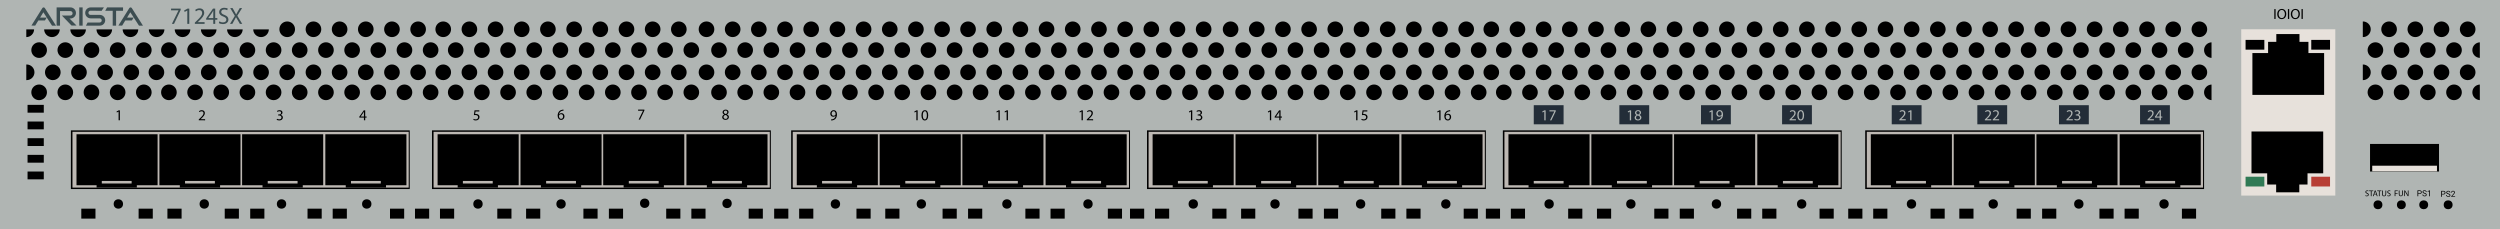 <?xml version="1.0" encoding="utf-8"?>
<!-- Copyright 2022 Virtual Console LLC. All rights reserved. Julia. Generator: Adobe Illustrator 23.1.0, SVG Export Plug-In . SVG Version: 6.00 Build 0)  -->
<svg version="1.1" id="Arista_DCS-7124SX-SSD" xmlns="http://www.w3.org/2000/svg" xmlns:xlink="http://www.w3.org/1999/xlink" x="0px"
	 y="0px" viewBox="0 0 600 55" style="enable-background:new 0 0 600 55;" xml:space="preserve">
<style type="text/css">
	.st0{fill:#B0B5B3;}
	.st1{fill:#3C4D51;}
	.st2{fill:#E7E1DB;}
	.st3{fill:#B73E35;}
	.st4{fill:#307A55;}
	.st5{fill:#BDB8B3;}
	.st6{fill:#232D38;}
</style>
<rect class="st0" width="600" height="55"/>
<g>
	<g>
		<path class="st1" d="M12.484,6.153h0.955l-2.673-4.212
			c-0.14-0.22-0.461-0.219-0.6,0.002l-0.016,0.025l-0-0L7.541,6.13
			l0.9,0.023l0.762-1.242h1.585l0.417-0.691H9.626l0.78-1.271L12.484,6.153z"/>
		<path class="st1" d="M33.353,6.153h0.955l-2.673-4.212
			c-0.14-0.22-0.461-0.219-0.6,0.002l-0.016,0.025l-0-0l-2.609,4.163
			l0.9,0.023l0.762-1.242h1.585l0.417-0.691h-1.579l0.78-1.271L33.353,6.153z"
			/>
		<path class="st1" d="M13.587,6.153V1.776h3.312c0.736,0,1.332,0.596,1.332,1.332v0
			c0,0.736-0.596,1.332-1.332,1.332h-0.226l1.686,1.686h-1.2L14.852,3.732h2.033
			c0.297,0,0.537-0.24,0.537-0.537V3.194c0-0.296-0.239-0.536-0.535-0.537
			L14.407,2.648v3.504H13.587z"/>
		<rect x="19.021" y="1.776" class="st1" width="0.813" height="4.377"/>
		<path class="st1" d="M24.377,2.602l0.575-0.826h-3.187c-0.727,0-1.316,0.589-1.316,1.316
			v0c0,0.727,0.589,1.316,1.316,1.316h2.156c0.274,0,0.496,0.222,0.496,0.496
			v0c0,0.274-0.222,0.496-0.496,0.496h-2.896l-0.397,0.754h3.332
			c0.712,0,1.289-0.577,1.289-1.289V4.863c0-0.712-0.577-1.289-1.289-1.289h-2.241
			c-0.274,0-0.496-0.222-0.496-0.496V3.064c0-0.276,0.226-0.499,0.502-0.496
			L24.377,2.602z"/>
		<polygon class="st1" points="29.53,1.776 27.863,1.776 27.049,1.776 25.698,1.776 
			25.249,2.595 27.049,2.595 27.049,6.153 27.863,6.153 27.863,2.595 
			29.53,2.595 		"/>
	</g>
</g>
<rect x="568.808" y="34.546" width="16.554" height="6.621"/>
<circle cx="587.557" cy="49.149" r="1.065"/>
<circle cx="581.69" cy="49.149" r="1.065"/>
<circle cx="576.327" cy="49.149" r="1.065"/>
<circle cx="570.711" cy="49.149" r="1.065"/>
<g>
	<path d="M580.378,46.549v0.558h-0.188v-1.425h0.526c0.155,0,0.278,0.04,0.366,0.119
		c0.088,0.08,0.132,0.185,0.132,0.316c0,0.138-0.044,0.245-0.129,0.32
		c-0.087,0.075-0.211,0.112-0.371,0.112H580.378z M580.378,46.396h0.338
		c0.101,0,0.177-0.023,0.231-0.071c0.053-0.047,0.08-0.116,0.08-0.206
		c0-0.085-0.027-0.153-0.08-0.204c-0.054-0.051-0.127-0.078-0.221-0.08h-0.348
		V46.396z"/>
	<path d="M581.874,46.472c-0.161-0.046-0.279-0.104-0.353-0.171
		c-0.073-0.068-0.11-0.151-0.11-0.25c0-0.113,0.045-0.205,0.134-0.278
		c0.09-0.074,0.206-0.11,0.35-0.11c0.098,0,0.185,0.019,0.262,0.057
		c0.077,0.038,0.136,0.09,0.178,0.156s0.063,0.139,0.063,0.218h-0.188
		c0-0.086-0.028-0.154-0.083-0.204c-0.055-0.049-0.132-0.074-0.232-0.074
		c-0.093,0-0.164,0.02-0.216,0.061c-0.053,0.041-0.079,0.098-0.079,0.17
		c0,0.058,0.025,0.107,0.075,0.147c0.049,0.04,0.132,0.077,0.251,0.11
		c0.119,0.033,0.211,0.07,0.278,0.111c0.067,0.04,0.117,0.087,0.148,0.14
		c0.033,0.053,0.049,0.117,0.049,0.189c0,0.116-0.045,0.208-0.134,0.277
		c-0.091,0.07-0.211,0.104-0.361,0.104c-0.098,0-0.189-0.018-0.274-0.056
		c-0.085-0.037-0.15-0.089-0.196-0.154c-0.046-0.065-0.069-0.139-0.069-0.222
		h0.188c0,0.086,0.032,0.154,0.096,0.204c0.064,0.05,0.148,0.075,0.255,0.075
		c0.1,0,0.175-0.02,0.228-0.061s0.079-0.096,0.079-0.165
		c0-0.07-0.024-0.124-0.073-0.162C582.091,46.547,582.002,46.509,581.874,46.472z"/>
	<path d="M583.19,47.107h-0.181V45.901l-0.365,0.134v-0.164l0.519-0.195h0.028V47.107z
		"/>
</g>
<g>
	<path d="M586.076,46.677v0.558h-0.188v-1.425h0.526c0.155,0,0.278,0.04,0.366,0.119
		c0.088,0.08,0.132,0.185,0.132,0.316c0,0.138-0.044,0.245-0.129,0.32
		c-0.087,0.075-0.211,0.112-0.371,0.112H586.076z M586.076,46.523h0.338
		c0.101,0,0.177-0.023,0.231-0.071c0.053-0.047,0.08-0.116,0.08-0.206
		c0-0.085-0.027-0.153-0.08-0.204c-0.054-0.051-0.127-0.078-0.221-0.08h-0.348
		V46.523z"/>
	<path d="M587.572,46.6c-0.161-0.046-0.279-0.104-0.353-0.171
		c-0.073-0.068-0.11-0.151-0.11-0.25c0-0.113,0.045-0.205,0.134-0.278
		c0.09-0.074,0.206-0.11,0.35-0.11c0.098,0,0.185,0.019,0.262,0.057
		c0.077,0.038,0.136,0.09,0.178,0.156s0.063,0.139,0.063,0.218h-0.188
		c0-0.086-0.028-0.154-0.083-0.204c-0.055-0.049-0.132-0.074-0.232-0.074
		c-0.093,0-0.164,0.02-0.216,0.061c-0.053,0.041-0.079,0.098-0.079,0.17
		c0,0.058,0.025,0.107,0.075,0.147c0.049,0.04,0.132,0.077,0.251,0.11
		c0.119,0.033,0.211,0.07,0.278,0.111c0.067,0.04,0.117,0.087,0.148,0.14
		c0.033,0.053,0.049,0.117,0.049,0.189c0,0.116-0.045,0.208-0.134,0.277
		c-0.091,0.07-0.211,0.104-0.361,0.104c-0.098,0-0.189-0.018-0.274-0.056
		c-0.085-0.037-0.15-0.089-0.196-0.154c-0.046-0.065-0.069-0.139-0.069-0.222
		h0.188c0,0.086,0.032,0.154,0.096,0.204c0.064,0.05,0.148,0.075,0.255,0.075
		c0.1,0,0.175-0.02,0.228-0.061s0.079-0.096,0.079-0.165
		c0-0.07-0.024-0.124-0.073-0.162C587.789,46.675,587.7,46.637,587.572,46.6z"/>
	<path d="M589.227,47.235h-0.933v-0.13l0.493-0.548
		c0.073-0.083,0.123-0.15,0.151-0.202c0.028-0.052,0.042-0.105,0.042-0.161
		c0-0.074-0.023-0.135-0.068-0.183c-0.045-0.048-0.106-0.072-0.18-0.072
		c-0.09,0-0.16,0.026-0.21,0.077c-0.05,0.051-0.075,0.122-0.075,0.214h-0.181
		c0-0.131,0.043-0.237,0.128-0.318c0.084-0.081,0.197-0.121,0.339-0.121
		c0.132,0,0.237,0.034,0.314,0.104c0.078,0.069,0.116,0.162,0.116,0.277
		c0,0.14-0.089,0.307-0.268,0.501l-0.381,0.414h0.715V47.235z"/>
</g>
<rect x="537.894" y="7.026" class="st2" width="22.578" height="39.913"/>
<rect x="569.336" y="39.77" class="st2" width="15.536" height="1.353"/>
<g>
	<path d="M567.714,46.876c0.079,0.049,0.194,0.089,0.316,0.089
		c0.181,0,0.286-0.095,0.286-0.233c0-0.128-0.073-0.201-0.258-0.272
		c-0.223-0.079-0.361-0.195-0.361-0.387c0-0.213,0.177-0.372,0.442-0.372
		c0.141,0,0.242,0.032,0.303,0.067l-0.049,0.144
		c-0.045-0.024-0.136-0.065-0.26-0.065c-0.187,0-0.258,0.112-0.258,0.205
		c0,0.128,0.083,0.191,0.272,0.264c0.231,0.089,0.349,0.201,0.349,0.402
		c0,0.211-0.156,0.394-0.479,0.394c-0.132,0-0.276-0.039-0.35-0.087L567.714,46.876z"/>
	<path d="M568.997,45.873h-0.416v-0.15h1.013v0.15h-0.418v1.218h-0.179V45.873z"/>
	<path d="M569.813,46.661l-0.142,0.43h-0.183l0.465-1.368h0.213l0.467,1.368h-0.188
		l-0.146-0.43H569.813z M570.262,46.522l-0.134-0.394
		c-0.031-0.089-0.051-0.17-0.071-0.25h-0.004
		c-0.021,0.081-0.043,0.164-0.069,0.248l-0.134,0.396H570.262z"/>
	<path d="M570.936,45.873h-0.416v-0.15h1.013v0.15h-0.418v1.218h-0.179V45.873z"/>
	<path d="M571.86,45.723v0.81c0,0.307,0.136,0.437,0.318,0.437
		c0.203,0,0.333-0.134,0.333-0.437v-0.81h0.179v0.797
		c0,0.42-0.222,0.593-0.518,0.593c-0.28,0-0.491-0.161-0.491-0.584v-0.806
		H571.86z"/>
	<path d="M572.97,46.876c0.079,0.049,0.195,0.089,0.316,0.089
		c0.181,0,0.286-0.095,0.286-0.233c0-0.128-0.073-0.201-0.258-0.272
		c-0.223-0.079-0.361-0.195-0.361-0.387c0-0.213,0.177-0.372,0.442-0.372
		c0.141,0,0.242,0.032,0.303,0.067l-0.049,0.144
		c-0.045-0.024-0.136-0.065-0.26-0.065c-0.187,0-0.258,0.112-0.258,0.205
		c0,0.128,0.083,0.191,0.272,0.264c0.231,0.089,0.349,0.201,0.349,0.402
		c0,0.211-0.156,0.394-0.479,0.394c-0.132,0-0.276-0.039-0.35-0.087L572.97,46.876z"
		/>
</g>
<g>
	<path d="M574.72,45.711h0.736v0.148h-0.56v0.455h0.518v0.146h-0.518V47.079h-0.177
		V45.711z"/>
	<path d="M575.884,45.711v0.81c0,0.307,0.136,0.437,0.318,0.437
		c0.203,0,0.333-0.134,0.333-0.437v-0.81h0.179v0.797
		c0,0.42-0.222,0.593-0.518,0.593c-0.28,0-0.491-0.161-0.491-0.584v-0.806
		H575.884z"/>
	<path d="M577.017,47.079v-1.368h0.192l0.438,0.692
		c0.102,0.16,0.181,0.304,0.246,0.444l0.004-0.002
		c-0.017-0.183-0.021-0.349-0.021-0.562v-0.572h0.166V47.079h-0.178l-0.435-0.694
		c-0.096-0.152-0.187-0.309-0.256-0.457l-0.006,0.002
		c0.01,0.172,0.014,0.337,0.014,0.564V47.079H577.017z"/>
</g>
<g>
	<path d="M546.142,2.181v2.369h-0.306V2.181H546.142z"/>
	<path d="M548.701,3.341c0,0.815-0.495,1.248-1.1,1.248
		c-0.626,0-1.065-0.485-1.065-1.202c0-0.752,0.468-1.244,1.1-1.244
		C548.283,2.142,548.701,2.638,548.701,3.341z M546.863,3.379
		c0,0.506,0.274,0.96,0.756,0.96c0.485,0,0.759-0.446,0.759-0.984
		c0-0.471-0.246-0.963-0.756-0.963C547.116,2.392,546.863,2.859,546.863,3.379z"/>
	<path d="M549.405,2.181v2.369h-0.306V2.181H549.405z"/>
	<path d="M551.964,3.341c0,0.815-0.495,1.248-1.1,1.248
		c-0.626,0-1.065-0.485-1.065-1.202c0-0.752,0.468-1.244,1.1-1.244
		C551.546,2.142,551.964,2.638,551.964,3.341z M550.126,3.379
		c0,0.506,0.274,0.96,0.756,0.96c0.485,0,0.759-0.446,0.759-0.984
		c0-0.471-0.246-0.963-0.756-0.963C550.38,2.392,550.126,2.859,550.126,3.379z"/>
	<path d="M552.669,2.181v2.369h-0.306V2.181H552.669z"/>
</g>
<polygon points="557.79,22.775 557.79,12.734 554.024,12.734 554.024,10.045 
	551.873,10.045 551.873,8.176 546.315,8.176 546.315,10.045 544.342,10.045 
	544.342,12.734 540.577,12.734 540.577,22.775 "/>
<path d="M41.932,7.048c0.012,1.026,0.846,1.854,1.875,1.854
	c1.029,0,1.862-0.828,1.875-1.854H41.932z"/>
<path d="M48.213,7.048c0.012,1.026,0.846,1.854,1.875,1.854
	c1.029,0,1.862-0.828,1.875-1.854H48.213z"/>
<path d="M54.493,7.048c0.012,1.026,0.846,1.854,1.875,1.854
	c1.029,0,1.862-0.828,1.875-1.854H54.493z"/>
<path d="M60.774,7.048c0.012,1.026,0.846,1.854,1.875,1.854
	c1.029,0,1.863-0.828,1.875-1.854H60.774z"/>
<circle cx="68.929" cy="7.026" r="1.877"/>
<path d="M10.592,7.048c0.012,1.026,0.846,1.854,1.875,1.854s1.862-0.828,1.875-1.854
	H10.592z"/>
<path d="M6.31,7.048C6.323,8.074,6.31,8.903,6.31,8.903
	c1.029,0,1.862-0.828,1.875-1.854H6.31z"/>
<path d="M16.873,7.048c0.012,1.026,0.846,1.854,1.875,1.854
	c1.029,0,1.862-0.828,1.875-1.854H16.873z"/>
<path d="M23.153,7.048c0.012,1.026,0.846,1.854,1.875,1.854
	c1.029,0,1.862-0.828,1.875-1.854H23.153z"/>
<path d="M29.434,7.048c0.012,1.026,0.846,1.854,1.875,1.854
	c1.029,0,1.862-0.828,1.875-1.854H29.434z"/>
<path d="M35.714,7.048c0.012,1.026,0.846,1.854,1.875,1.854
	c1.029,0,1.862-0.828,1.875-1.854H35.714z"/>
<circle cx="75.228" cy="7.026" r="1.877"/>
<circle cx="81.508" cy="7.026" r="1.877"/>
<circle cx="87.789" cy="7.026" r="1.877"/>
<circle cx="94.069" cy="7.026" r="1.877"/>
<circle cx="100.35" cy="7.026" r="1.877"/>
<circle cx="106.375" cy="7.026" r="1.877"/>
<circle cx="112.655" cy="7.026" r="1.877"/>
<circle cx="118.936" cy="7.026" r="1.877"/>
<circle cx="125.216" cy="7.026" r="1.877"/>
<circle cx="131.497" cy="7.026" r="1.877"/>
<circle cx="137.796" cy="7.026" r="1.877"/>
<circle cx="144.076" cy="7.026" r="1.877"/>
<circle cx="150.357" cy="7.026" r="1.877"/>
<circle cx="156.637" cy="7.026" r="1.877"/>
<circle cx="162.918" cy="7.026" r="1.877"/>
<circle cx="169.56" cy="7.026" r="1.877"/>
<circle cx="175.84" cy="7.026" r="1.877"/>
<circle cx="182.121" cy="7.026" r="1.877"/>
<circle cx="188.401" cy="7.026" r="1.877"/>
<circle cx="194.682" cy="7.026" r="1.877"/>
<circle cx="200.981" cy="7.026" r="1.877"/>
<circle cx="207.261" cy="7.026" r="1.877"/>
<circle cx="213.542" cy="7.026" r="1.877"/>
<circle cx="219.822" cy="7.026" r="1.877"/>
<circle cx="226.103" cy="7.026" r="1.877"/>
<circle cx="232.332" cy="7.026" r="1.877"/>
<circle cx="238.612" cy="7.026" r="1.877"/>
<circle cx="244.893" cy="7.026" r="1.877"/>
<circle cx="251.173" cy="7.026" r="1.877"/>
<circle cx="257.454" cy="7.026" r="1.877"/>
<circle cx="263.753" cy="7.026" r="1.877"/>
<circle cx="270.033" cy="7.026" r="1.877"/>
<circle cx="276.314" cy="7.026" r="1.877"/>
<circle cx="282.594" cy="7.026" r="1.877"/>
<circle cx="288.875" cy="7.026" r="1.877"/>
<circle cx="295.344" cy="7.026" r="1.877"/>
<circle cx="301.624" cy="7.026" r="1.877"/>
<circle cx="307.905" cy="7.026" r="1.877"/>
<circle cx="314.185" cy="7.026" r="1.877"/>
<circle cx="320.466" cy="7.026" r="1.877"/>
<circle cx="326.764" cy="7.026" r="1.877"/>
<circle cx="333.045" cy="7.026" r="1.877"/>
<circle cx="339.325" cy="7.026" r="1.877"/>
<circle cx="345.606" cy="7.026" r="1.877"/>
<circle cx="351.886" cy="7.026" r="1.877"/>
<circle cx="357.911" cy="7.026" r="1.877"/>
<circle cx="364.192" cy="7.026" r="1.877"/>
<circle cx="370.472" cy="7.026" r="1.877"/>
<circle cx="376.753" cy="7.026" r="1.877"/>
<circle cx="383.033" cy="7.026" r="1.877"/>
<circle cx="389.332" cy="7.026" r="1.877"/>
<circle cx="395.613" cy="7.026" r="1.877"/>
<circle cx="401.893" cy="7.026" r="1.877"/>
<circle cx="408.174" cy="7.026" r="1.877"/>
<circle cx="414.454" cy="7.026" r="1.877"/>
<circle cx="421.096" cy="7.026" r="1.877"/>
<circle cx="427.377" cy="7.026" r="1.877"/>
<circle cx="433.657" cy="7.026" r="1.877"/>
<circle cx="439.938" cy="7.026" r="1.877"/>
<circle cx="446.218" cy="7.026" r="1.877"/>
<circle cx="452.517" cy="7.026" r="1.877"/>
<circle cx="458.798" cy="7.026" r="1.877"/>
<circle cx="465.078" cy="7.026" r="1.877"/>
<circle cx="471.359" cy="7.026" r="1.877"/>
<circle cx="477.639" cy="7.026" r="1.877"/>
<circle cx="483.868" cy="7.026" r="1.877"/>
<circle cx="490.149" cy="7.026" r="1.877"/>
<circle cx="496.429" cy="7.026" r="1.877"/>
<circle cx="502.71" cy="7.026" r="1.877"/>
<circle cx="508.991" cy="7.026" r="1.877"/>
<circle cx="515.289" cy="7.026" r="1.877"/>
<circle cx="521.57" cy="7.026" r="1.877"/>
<circle cx="527.85" cy="7.026" r="1.877"/>
<circle cx="71.929" cy="12.026" r="1.877"/>
<circle cx="78.228" cy="12.026" r="1.877"/>
<circle cx="84.508" cy="12.026" r="1.877"/>
<circle cx="90.789" cy="12.026" r="1.877"/>
<circle cx="97.069" cy="12.026" r="1.877"/>
<circle cx="103.35" cy="12.026" r="1.877"/>
<circle cx="109.375" cy="12.026" r="1.877"/>
<circle cx="115.655" cy="12.026" r="1.877"/>
<circle cx="121.936" cy="12.026" r="1.877"/>
<circle cx="128.216" cy="12.026" r="1.877"/>
<circle cx="134.497" cy="12.026" r="1.877"/>
<circle cx="9.392" cy="12.026" r="1.877"/>
<circle cx="15.673" cy="12.026" r="1.877"/>
<circle cx="21.953" cy="12.026" r="1.877"/>
<circle cx="28.234" cy="12.026" r="1.877"/>
<circle cx="34.514" cy="12.026" r="1.877"/>
<circle cx="40.539" cy="12.026" r="1.877"/>
<circle cx="46.82" cy="12.026" r="1.877"/>
<circle cx="53.1" cy="12.026" r="1.877"/>
<circle cx="59.381" cy="12.026" r="1.877"/>
<circle cx="65.661" cy="12.026" r="1.877"/>
<circle cx="140.796" cy="12.026" r="1.877"/>
<circle cx="147.076" cy="12.026" r="1.877"/>
<circle cx="153.357" cy="12.026" r="1.877"/>
<circle cx="159.637" cy="12.026" r="1.877"/>
<circle cx="165.918" cy="12.026" r="1.877"/>
<circle cx="172.56" cy="12.026" r="1.877"/>
<circle cx="178.84" cy="12.026" r="1.877"/>
<circle cx="185.121" cy="12.026" r="1.877"/>
<circle cx="191.401" cy="12.026" r="1.877"/>
<circle cx="197.682" cy="12.026" r="1.877"/>
<circle cx="203.981" cy="12.026" r="1.877"/>
<circle cx="210.261" cy="12.026" r="1.877"/>
<circle cx="216.542" cy="12.026" r="1.877"/>
<circle cx="222.822" cy="12.026" r="1.877"/>
<circle cx="229.103" cy="12.026" r="1.877"/>
<circle cx="235.332" cy="12.026" r="1.877"/>
<circle cx="241.612" cy="12.026" r="1.877"/>
<circle cx="247.893" cy="12.026" r="1.877"/>
<ellipse transform="matrix(0.16 -0.987 0.987 0.16 201.589 260.991)" cx="254.173" cy="12.026" rx="1.877" ry="1.877"/>
<circle cx="260.454" cy="12.026" r="1.877"/>
<circle cx="266.753" cy="12.026" r="1.877"/>
<circle cx="273.033" cy="12.026" r="1.877"/>
<circle cx="279.314" cy="12.026" r="1.877"/>
<circle cx="285.594" cy="12.026" r="1.877"/>
<circle cx="291.875" cy="12.026" r="1.877"/>
<circle cx="298.344" cy="12.026" r="1.877"/>
<circle cx="304.624" cy="12.026" r="1.877"/>
<circle cx="310.905" cy="12.026" r="1.877"/>
<circle cx="317.185" cy="12.026" r="1.877"/>
<circle cx="323.466" cy="12.026" r="1.877"/>
<circle cx="329.764" cy="12.026" r="1.877"/>
<circle cx="336.045" cy="12.026" r="1.877"/>
<circle cx="342.325" cy="12.026" r="1.877"/>
<circle cx="348.606" cy="12.026" r="1.877"/>
<circle cx="354.886" cy="12.026" r="1.877"/>
<circle cx="360.911" cy="12.026" r="1.877"/>
<circle cx="367.192" cy="12.026" r="1.877"/>
<circle cx="373.472" cy="12.026" r="1.877"/>
<circle cx="379.753" cy="12.026" r="1.877"/>
<circle cx="386.033" cy="12.026" r="1.877"/>
<circle cx="392.332" cy="12.026" r="1.877"/>
<circle cx="398.613" cy="12.026" r="1.877"/>
<circle cx="404.893" cy="12.026" r="1.877"/>
<circle cx="411.174" cy="12.026" r="1.877"/>
<circle cx="417.454" cy="12.026" r="1.877"/>
<circle cx="424.096" cy="12.026" r="1.877"/>
<circle cx="430.377" cy="12.026" r="1.877"/>
<circle cx="436.657" cy="12.026" r="1.877"/>
<circle cx="442.938" cy="12.026" r="1.877"/>
<circle cx="449.218" cy="12.026" r="1.877"/>
<circle cx="455.517" cy="12.026" r="1.877"/>
<circle cx="461.798" cy="12.026" r="1.877"/>
<circle cx="468.078" cy="12.026" r="1.877"/>
<circle cx="474.359" cy="12.026" r="1.877"/>
<circle cx="480.639" cy="12.026" r="1.877"/>
<circle cx="486.868" cy="12.026" r="1.877"/>
<circle cx="493.149" cy="12.026" r="1.877"/>
<circle cx="499.429" cy="12.026" r="1.877"/>
<circle cx="505.71" cy="12.026" r="1.877"/>
<circle cx="511.991" cy="12.026" r="1.877"/>
<circle cx="518.289" cy="12.026" r="1.877"/>
<circle cx="524.57" cy="12.026" r="1.877"/>
<path d="M530.767,10.157c-0.997,0.044-1.794,0.861-1.794,1.869
	c0,1.008,0.797,1.824,1.794,1.869V10.157z"/>
<circle cx="68.929" cy="17.353" r="1.877"/>
<circle cx="75.228" cy="17.353" r="1.877"/>
<circle cx="81.508" cy="17.353" r="1.877"/>
<circle cx="87.789" cy="17.353" r="1.877"/>
<circle cx="94.069" cy="17.353" r="1.877"/>
<circle cx="100.35" cy="17.353" r="1.877"/>
<circle cx="106.375" cy="17.353" r="1.877"/>
<circle cx="112.655" cy="17.353" r="1.877"/>
<circle cx="118.936" cy="17.353" r="1.877"/>
<circle cx="125.216" cy="17.353" r="1.877"/>
<circle cx="131.497" cy="17.353" r="1.877"/>
<path d="M6.392,15.476c-0.028,0-0.054,0.007-0.082,0.008v3.738
	c0.028,0.001,0.054,0.008,0.082,0.008c1.037,0,1.877-0.84,1.877-1.877
	C8.27,16.316,7.429,15.476,6.392,15.476z"/>
<circle cx="12.673" cy="17.353" r="1.877"/>
<circle cx="18.953" cy="17.353" r="1.877"/>
<circle cx="25.234" cy="17.353" r="1.877"/>
<circle cx="31.514" cy="17.353" r="1.877"/>
<circle cx="37.539" cy="17.353" r="1.877"/>
<circle cx="43.82" cy="17.353" r="1.877"/>
<circle cx="50.1" cy="17.353" r="1.877"/>
<circle cx="56.381" cy="17.353" r="1.877"/>
<circle cx="62.661" cy="17.353" r="1.877"/>
<circle cx="137.796" cy="17.353" r="1.877"/>
<circle cx="144.076" cy="17.353" r="1.877"/>
<circle cx="150.357" cy="17.353" r="1.877"/>
<circle cx="156.637" cy="17.353" r="1.877"/>
<circle cx="162.918" cy="17.353" r="1.877"/>
<circle cx="169.56" cy="17.353" r="1.877"/>
<circle cx="175.84" cy="17.353" r="1.877"/>
<circle cx="182.121" cy="17.353" r="1.877"/>
<circle cx="188.401" cy="17.353" r="1.877"/>
<circle cx="194.682" cy="17.353" r="1.877"/>
<circle cx="200.981" cy="17.353" r="1.877"/>
<circle cx="207.261" cy="17.353" r="1.877"/>
<circle cx="213.542" cy="17.353" r="1.877"/>
<circle cx="219.822" cy="17.353" r="1.877"/>
<circle cx="226.103" cy="17.353" r="1.877"/>
<circle cx="232.332" cy="17.353" r="1.877"/>
<circle cx="238.612" cy="17.353" r="1.877"/>
<circle cx="244.893" cy="17.353" r="1.877"/>
<circle cx="251.173" cy="17.353" r="1.877"/>
<circle cx="257.454" cy="17.353" r="1.877"/>
<circle cx="263.753" cy="17.353" r="1.877"/>
<circle cx="270.033" cy="17.353" r="1.877"/>
<circle cx="276.314" cy="17.353" r="1.877"/>
<circle cx="282.594" cy="17.353" r="1.877"/>
<circle cx="288.875" cy="17.353" r="1.877"/>
<circle cx="295.344" cy="17.353" r="1.877"/>
<circle cx="301.624" cy="17.353" r="1.877"/>
<circle cx="307.905" cy="17.353" r="1.877"/>
<circle cx="314.185" cy="17.353" r="1.877"/>
<circle cx="320.466" cy="17.353" r="1.877"/>
<circle cx="326.764" cy="17.353" r="1.877"/>
<circle cx="333.045" cy="17.353" r="1.877"/>
<circle cx="339.325" cy="17.353" r="1.877"/>
<circle cx="345.606" cy="17.353" r="1.877"/>
<circle cx="351.886" cy="17.353" r="1.877"/>
<circle cx="357.911" cy="17.353" r="1.877"/>
<circle cx="364.192" cy="17.353" r="1.877"/>
<circle cx="370.472" cy="17.353" r="1.877"/>
<circle cx="376.753" cy="17.353" r="1.877"/>
<circle cx="383.033" cy="17.353" r="1.877"/>
<circle cx="389.332" cy="17.353" r="1.877"/>
<circle cx="395.613" cy="17.353" r="1.877"/>
<circle cx="401.893" cy="17.353" r="1.877"/>
<circle cx="408.174" cy="17.353" r="1.877"/>
<circle cx="414.454" cy="17.353" r="1.877"/>
<circle cx="421.096" cy="17.353" r="1.877"/>
<circle cx="427.377" cy="17.353" r="1.877"/>
<circle cx="433.657" cy="17.353" r="1.877"/>
<circle cx="439.938" cy="17.353" r="1.877"/>
<circle cx="446.218" cy="17.353" r="1.877"/>
<circle cx="452.517" cy="17.353" r="1.877"/>
<circle cx="458.798" cy="17.353" r="1.877"/>
<circle cx="465.078" cy="17.353" r="1.877"/>
<circle cx="471.359" cy="17.353" r="1.877"/>
<circle cx="477.639" cy="17.353" r="1.877"/>
<circle cx="483.868" cy="17.353" r="1.877"/>
<circle cx="490.149" cy="17.353" r="1.877"/>
<circle cx="496.429" cy="17.353" r="1.877"/>
<circle cx="502.71" cy="17.353" r="1.877"/>
<circle cx="508.991" cy="17.353" r="1.877"/>
<circle cx="515.289" cy="17.353" r="1.877"/>
<circle cx="521.57" cy="17.353" r="1.877"/>
<circle cx="527.85" cy="17.353" r="1.877"/>
<circle cx="71.929" cy="22.16" r="1.877"/>
<circle cx="78.228" cy="22.16" r="1.877"/>
<circle cx="84.508" cy="22.16" r="1.877"/>
<circle cx="90.789" cy="22.16" r="1.877"/>
<circle cx="97.069" cy="22.16" r="1.877"/>
<circle cx="103.35" cy="22.16" r="1.877"/>
<circle cx="109.375" cy="22.16" r="1.877"/>
<circle cx="115.655" cy="22.16" r="1.877"/>
<circle cx="121.936" cy="22.16" r="1.877"/>
<circle cx="128.216" cy="22.16" r="1.877"/>
<circle cx="134.497" cy="22.16" r="1.877"/>
<circle cx="9.392" cy="22.16" r="1.877"/>
<circle cx="15.673" cy="22.16" r="1.877"/>
<circle cx="21.953" cy="22.16" r="1.877"/>
<circle cx="28.234" cy="22.16" r="1.877"/>
<circle cx="34.514" cy="22.16" r="1.877"/>
<circle cx="40.539" cy="22.16" r="1.877"/>
<circle cx="46.82" cy="22.16" r="1.877"/>
<circle cx="53.1" cy="22.16" r="1.877"/>
<circle cx="59.381" cy="22.16" r="1.877"/>
<circle cx="65.661" cy="22.16" r="1.877"/>
<circle cx="140.796" cy="22.16" r="1.877"/>
<circle cx="147.076" cy="22.16" r="1.877"/>
<circle cx="153.357" cy="22.16" r="1.877"/>
<circle cx="159.637" cy="22.16" r="1.877"/>
<circle cx="165.918" cy="22.16" r="1.877"/>
<circle cx="172.56" cy="22.16" r="1.877"/>
<circle cx="178.84" cy="22.16" r="1.877"/>
<circle cx="185.121" cy="22.16" r="1.877"/>
<circle cx="191.401" cy="22.16" r="1.877"/>
<circle cx="197.682" cy="22.16" r="1.877"/>
<circle cx="203.981" cy="22.16" r="1.877"/>
<circle cx="210.261" cy="22.16" r="1.877"/>
<circle cx="216.542" cy="22.16" r="1.877"/>
<circle cx="222.822" cy="22.16" r="1.877"/>
<circle cx="229.103" cy="22.16" r="1.877"/>
<circle cx="235.332" cy="22.16" r="1.877"/>
<circle cx="241.612" cy="22.16" r="1.877"/>
<circle cx="247.893" cy="22.16" r="1.877"/>
<ellipse transform="matrix(0.16 -0.987 0.987 0.16 191.586 269.502)" cx="254.173" cy="22.16" rx="1.877" ry="1.877"/>
<circle cx="260.454" cy="22.16" r="1.877"/>
<circle cx="266.753" cy="22.16" r="1.877"/>
<circle cx="273.033" cy="22.16" r="1.877"/>
<circle cx="279.314" cy="22.16" r="1.877"/>
<circle cx="285.594" cy="22.16" r="1.877"/>
<circle cx="291.875" cy="22.16" r="1.877"/>
<circle cx="298.344" cy="22.16" r="1.877"/>
<circle cx="304.624" cy="22.16" r="1.877"/>
<circle cx="310.905" cy="22.16" r="1.877"/>
<circle cx="317.185" cy="22.16" r="1.877"/>
<circle cx="323.466" cy="22.16" r="1.877"/>
<circle cx="329.764" cy="22.16" r="1.877"/>
<circle cx="336.045" cy="22.16" r="1.877"/>
<circle cx="342.325" cy="22.16" r="1.877"/>
<circle cx="348.606" cy="22.16" r="1.877"/>
<circle cx="354.886" cy="22.16" r="1.877"/>
<circle cx="360.911" cy="22.16" r="1.877"/>
<circle cx="367.192" cy="22.16" r="1.877"/>
<circle cx="373.472" cy="22.16" r="1.877"/>
<circle cx="379.753" cy="22.16" r="1.877"/>
<circle cx="386.033" cy="22.16" r="1.877"/>
<circle cx="392.332" cy="22.16" r="1.877"/>
<circle cx="398.613" cy="22.16" r="1.877"/>
<circle cx="404.893" cy="22.16" r="1.877"/>
<circle cx="411.174" cy="22.16" r="1.877"/>
<circle cx="417.454" cy="22.16" r="1.877"/>
<circle cx="424.096" cy="22.16" r="1.877"/>
<circle cx="430.377" cy="22.16" r="1.877"/>
<circle cx="436.657" cy="22.16" r="1.877"/>
<circle cx="442.938" cy="22.16" r="1.877"/>
<circle cx="449.218" cy="22.16" r="1.877"/>
<circle cx="455.517" cy="22.16" r="1.877"/>
<circle cx="461.798" cy="22.16" r="1.877"/>
<circle cx="468.078" cy="22.16" r="1.877"/>
<circle cx="474.359" cy="22.16" r="1.877"/>
<circle cx="480.639" cy="22.16" r="1.877"/>
<circle cx="486.868" cy="22.16" r="1.877"/>
<circle cx="493.149" cy="22.16" r="1.877"/>
<circle cx="499.429" cy="22.16" r="1.877"/>
<circle cx="505.71" cy="22.16" r="1.877"/>
<circle cx="511.991" cy="22.16" r="1.877"/>
<circle cx="518.289" cy="22.16" r="1.877"/>
<circle cx="524.57" cy="22.16" r="1.877"/>
<path d="M530.767,20.291c-0.997,0.044-1.794,0.861-1.794,1.869
	c0,1.008,0.797,1.825,1.794,1.869V20.291z"/>
<path d="M567.1,5.148c-0.009,0-0.017,0.002-0.026,0.003v3.749
	c0.009,0,0.017,0.003,0.026,0.003c1.037,0,1.877-0.84,1.877-1.877
	C568.977,5.989,568.137,5.148,567.1,5.148z"/>
<circle cx="573.38" cy="7.026" r="1.877"/>
<circle cx="579.679" cy="7.026" r="1.877"/>
<circle cx="585.96" cy="7.026" r="1.877"/>
<circle cx="592.24" cy="7.026" r="1.877"/>
<circle cx="570.1" cy="12.026" r="1.877"/>
<circle cx="576.38" cy="12.026" r="1.877"/>
<circle cx="582.679" cy="12.026" r="1.877"/>
<circle cx="588.96" cy="12.026" r="1.877"/>
<path d="M595.157,10.157c-0.997,0.044-1.794,0.861-1.794,1.869
	c0,1.008,0.797,1.824,1.794,1.869V10.157z"/>
<path d="M567.1,15.476c-0.009,0-0.017,0.002-0.026,0.003v3.749
	c0.009,0,0.017,0.003,0.026,0.003c1.037,0,1.877-0.84,1.877-1.877
	C568.977,16.316,568.137,15.476,567.1,15.476z"/>
<circle cx="573.38" cy="17.353" r="1.877"/>
<circle cx="579.679" cy="17.353" r="1.877"/>
<circle cx="585.96" cy="17.353" r="1.877"/>
<circle cx="592.24" cy="17.353" r="1.877"/>
<circle cx="570.1" cy="22.16" r="1.877"/>
<circle cx="576.38" cy="22.16" r="1.877"/>
<circle cx="582.679" cy="22.16" r="1.877"/>
<circle cx="588.96" cy="22.16" r="1.877"/>
<path d="M595.157,20.291c-0.997,0.044-1.794,0.861-1.794,1.869
	c0,1.008,0.797,1.825,1.794,1.869V20.291z"/>
<rect x="538.938" y="9.576" width="4.505" height="2.342"/>
<rect x="554.704" y="9.576" width="4.505" height="2.342"/>
<polygon points="540.358,31.557 540.358,41.598 544.123,41.598 544.123,44.287 
	546.275,44.287 546.275,46.156 551.833,46.156 551.833,44.287 553.805,44.287 
	553.805,41.598 557.57,41.598 557.57,31.557 "/>
<rect x="554.704" y="42.413" class="st3" width="4.505" height="2.342"/>
<rect x="538.938" y="42.413" class="st4" width="4.505" height="2.342"/>
<rect x="6.613" y="41.167" width="3.896" height="1.875"/>
<rect x="6.613" y="37.167" width="3.896" height="1.875"/>
<rect x="6.613" y="33.167" width="3.896" height="1.875"/>
<rect x="6.613" y="29.167" width="3.896" height="1.875"/>
<rect x="6.613" y="25.167" width="3.896" height="1.875"/>
<rect x="17.014" y="31.288" width="81.324" height="14.083"/>
<rect x="17.392" y="31.633" class="st5" width="80.698" height="13.393"/>
<circle cx="28.406" cy="48.954" r="1.124"/>
<circle cx="49.025" cy="48.954" r="1.124"/>
<circle cx="67.567" cy="48.954" r="1.124"/>
<circle cx="88.02" cy="48.954" r="1.124"/>
<g>
	<path d="M28.461,26.782h-0.007l-0.416,0.225l-0.062-0.246l0.522-0.28h0.276v2.391
		h-0.313V26.782z"/>
</g>
<g>
	<path d="M47.699,28.871v-0.198l0.254-0.247c0.61-0.581,0.886-0.89,0.89-1.25
		c0-0.242-0.118-0.467-0.474-0.467c-0.217,0-0.397,0.11-0.508,0.202l-0.103-0.229
		c0.166-0.14,0.401-0.242,0.677-0.242c0.515,0,0.732,0.353,0.732,0.695
		c0,0.44-0.32,0.798-0.824,1.283l-0.191,0.177v0.007h1.074v0.269H47.699z"/>
</g>
<g>
	<path d="M66.482,28.5c0.092,0.059,0.305,0.15,0.53,0.15
		c0.416,0,0.544-0.265,0.541-0.463c-0.004-0.335-0.305-0.479-0.618-0.479h-0.18
		v-0.242h0.18c0.235,0,0.533-0.122,0.533-0.405c0-0.19-0.121-0.36-0.419-0.36
		c-0.191,0-0.375,0.085-0.478,0.158l-0.084-0.235c0.125-0.092,0.368-0.184,0.625-0.184
		c0.471,0,0.684,0.279,0.684,0.57c0,0.246-0.147,0.456-0.441,0.562v0.007
		c0.294,0.06,0.533,0.279,0.533,0.614c0,0.383-0.298,0.717-0.872,0.717
		c-0.269,0-0.504-0.084-0.622-0.161L66.482,28.5z"/>
</g>
<g>
	<path d="M87.345,28.871v-0.651h-1.11v-0.213l1.066-1.526h0.349v1.486h0.335v0.253
		h-0.335v0.651H87.345z M87.345,27.967v-0.798c0-0.126,0.004-0.251,0.011-0.376
		h-0.011c-0.073,0.141-0.132,0.243-0.198,0.354l-0.585,0.812v0.008H87.345z"/>
</g>
<g>
	<path d="M115.034,26.753h-0.912l-0.092,0.614c0.055-0.008,0.106-0.015,0.195-0.015
		c0.184,0,0.368,0.04,0.515,0.129c0.188,0.106,0.342,0.312,0.342,0.613
		c0,0.468-0.372,0.816-0.89,0.816c-0.261,0-0.481-0.073-0.596-0.146l0.081-0.247
		c0.099,0.06,0.294,0.133,0.511,0.133c0.305,0,0.566-0.198,0.566-0.519
		c-0.004-0.309-0.21-0.529-0.688-0.529c-0.136,0-0.243,0.015-0.331,0.025
		l0.155-1.147h1.144V26.753z"/>
</g>
<g>
	<path d="M135.236,26.571c-0.066-0.004-0.151,0-0.243,0.015
		c-0.507,0.084-0.776,0.456-0.831,0.85h0.011
		c0.114-0.151,0.313-0.276,0.578-0.276c0.423,0,0.721,0.306,0.721,0.772
		c0,0.438-0.298,0.842-0.794,0.842c-0.511,0-0.846-0.396-0.846-1.019
		c0-0.471,0.169-0.842,0.404-1.077c0.199-0.195,0.463-0.316,0.765-0.353
		c0.096-0.016,0.176-0.019,0.235-0.019V26.571z M135.144,27.95
		c0-0.342-0.195-0.548-0.493-0.548c-0.195,0-0.375,0.121-0.463,0.294
		c-0.022,0.037-0.037,0.085-0.037,0.144c0.007,0.394,0.188,0.684,0.526,0.684
		C134.956,28.523,135.144,28.292,135.144,27.95z"/>
</g>
<g>
	<path d="M154.654,26.306v0.214l-1.041,2.177h-0.335l1.037-2.114v-0.008h-1.169v-0.269
		H154.654z"/>
</g>
<g>
	<path d="M173.328,28.131c0-0.302,0.18-0.516,0.474-0.641l-0.003-0.011
		c-0.265-0.125-0.379-0.331-0.379-0.537c0-0.378,0.32-0.636,0.739-0.636
		c0.463,0,0.695,0.29,0.695,0.588c0,0.203-0.099,0.42-0.394,0.56v0.011
		c0.298,0.118,0.482,0.327,0.482,0.618c0,0.415-0.357,0.694-0.813,0.694
		C173.63,28.777,173.328,28.479,173.328,28.131z M174.615,28.116
		c0-0.291-0.203-0.431-0.526-0.522c-0.28,0.081-0.431,0.265-0.431,0.492
		c-0.011,0.243,0.173,0.456,0.479,0.456
		C174.427,28.542,174.615,28.362,174.615,28.116z M173.725,26.921
		c0,0.239,0.18,0.367,0.456,0.441c0.206-0.07,0.364-0.218,0.364-0.435
		c0-0.19-0.114-0.39-0.405-0.39C173.872,26.538,173.725,26.715,173.725,26.921z"/>
</g>
<g>
	<path d="M199.468,28.643c0.07,0.007,0.151,0,0.261-0.012
		c0.188-0.025,0.364-0.103,0.5-0.231c0.158-0.144,0.272-0.354,0.316-0.636h-0.011
		c-0.132,0.161-0.324,0.257-0.562,0.257c-0.43,0-0.706-0.323-0.706-0.731
		c0-0.452,0.327-0.85,0.816-0.85c0.489,0,0.791,0.397,0.791,1.008
		c0,0.525-0.177,0.894-0.412,1.121c-0.184,0.181-0.438,0.291-0.695,0.32
		c-0.118,0.019-0.221,0.021-0.298,0.019V28.643z M199.586,27.267
		c0,0.298,0.18,0.508,0.459,0.508c0.217,0,0.386-0.106,0.471-0.25
		c0.019-0.029,0.03-0.066,0.03-0.118c0-0.408-0.151-0.721-0.489-0.721
		C199.781,26.686,199.586,26.929,199.586,27.267z"/>
</g>
<g>
	<path d="M219.924,26.782h-0.007l-0.416,0.225l-0.062-0.246l0.522-0.28h0.276v2.391
		h-0.313V26.782z"/>
	<path d="M222.769,27.65c0,0.812-0.301,1.261-0.831,1.261
		c-0.467,0-0.783-0.438-0.791-1.228c0-0.802,0.346-1.243,0.831-1.243
		C222.482,26.44,222.769,26.888,222.769,27.65z M221.471,27.686
		c0,0.622,0.191,0.975,0.485,0.975c0.331,0,0.489-0.386,0.489-0.996
		c0-0.589-0.151-0.975-0.485-0.975C221.677,26.69,221.471,27.036,221.471,27.686z"/>
</g>
<g>
	<path d="M239.629,26.782h-0.007l-0.416,0.225l-0.062-0.246l0.522-0.28h0.276v2.391
		h-0.313V26.782z"/>
	<path d="M241.588,26.782h-0.007l-0.416,0.225l-0.062-0.246l0.522-0.28h0.276v2.391
		h-0.313V26.782z"/>
</g>
<g>
	<path d="M259.569,26.782h-0.007l-0.416,0.225l-0.062-0.246l0.522-0.28h0.276v2.391
		h-0.313V26.782z"/>
	<path d="M260.826,28.871v-0.198l0.254-0.247c0.61-0.581,0.887-0.89,0.89-1.25
		c0-0.242-0.117-0.467-0.474-0.467c-0.218,0-0.397,0.11-0.508,0.202l-0.104-0.229
		c0.166-0.14,0.401-0.242,0.677-0.242c0.516,0,0.732,0.353,0.732,0.695
		c0,0.44-0.32,0.798-0.824,1.283l-0.191,0.177v0.007h1.074v0.269H260.826z"/>
</g>
<g>
	<path d="M285.831,26.782h-0.007l-0.416,0.225l-0.062-0.246l0.522-0.28h0.276v2.391
		h-0.313V26.782z"/>
	<path d="M287.165,28.5c0.092,0.059,0.306,0.15,0.53,0.15
		c0.415,0,0.544-0.265,0.54-0.463c-0.004-0.335-0.305-0.479-0.618-0.479h-0.18
		v-0.242h0.18c0.235,0,0.533-0.122,0.533-0.405c0-0.19-0.121-0.36-0.419-0.36
		c-0.191,0-0.375,0.085-0.478,0.158l-0.085-0.235c0.125-0.092,0.368-0.184,0.625-0.184
		c0.471,0,0.685,0.279,0.685,0.57c0,0.246-0.147,0.456-0.441,0.562v0.007
		c0.294,0.06,0.533,0.279,0.533,0.614c0,0.383-0.298,0.717-0.872,0.717
		c-0.269,0-0.504-0.084-0.621-0.161L287.165,28.5z"/>
</g>
<g>
	<path d="M304.772,26.782h-0.007l-0.416,0.225l-0.062-0.246l0.522-0.28h0.276v2.391
		h-0.313V26.782z"/>
	<path d="M307.028,28.871v-0.651h-1.11v-0.213l1.066-1.526h0.35v1.486h0.335v0.253
		h-0.335v0.651H307.028z M307.028,27.967v-0.798c0-0.126,0.004-0.251,0.012-0.376
		h-0.012c-0.073,0.141-0.132,0.243-0.198,0.354l-0.585,0.812v0.008H307.028z"/>
</g>
<g>
	<path d="M325.478,26.782h-0.007l-0.416,0.225l-0.062-0.246l0.522-0.28h0.276v2.391
		h-0.313V26.782z"/>
	<path d="M328.161,26.753h-0.912l-0.092,0.614c0.056-0.008,0.106-0.015,0.195-0.015
		c0.184,0,0.367,0.04,0.515,0.129c0.188,0.106,0.342,0.312,0.342,0.613
		c0,0.468-0.371,0.816-0.89,0.816c-0.261,0-0.481-0.073-0.596-0.146l0.081-0.247
		c0.099,0.06,0.294,0.133,0.511,0.133c0.306,0,0.566-0.198,0.566-0.519
		c-0.004-0.309-0.21-0.529-0.688-0.529c-0.136,0-0.243,0.015-0.331,0.025
		l0.154-1.147h1.144V26.753z"/>
</g>
<g>
	<path d="M345.418,26.782h-0.007l-0.416,0.225l-0.062-0.246l0.522-0.28h0.276v2.391
		h-0.313V26.782z"/>
	<path d="M348.039,26.709c-0.066-0.004-0.15,0-0.242,0.015
		c-0.508,0.084-0.776,0.456-0.831,0.85h0.011
		c0.114-0.151,0.312-0.276,0.577-0.276c0.423,0,0.721,0.306,0.721,0.772
		c0,0.438-0.298,0.842-0.794,0.842c-0.512,0-0.846-0.396-0.846-1.019
		c0-0.471,0.169-0.842,0.404-1.077c0.198-0.195,0.463-0.316,0.765-0.353
		c0.096-0.016,0.177-0.019,0.235-0.019V26.709z M347.947,28.088
		c0-0.342-0.194-0.548-0.492-0.548c-0.195,0-0.376,0.121-0.464,0.294
		c-0.022,0.037-0.037,0.085-0.037,0.144c0.008,0.394,0.188,0.684,0.526,0.684
		C347.76,28.661,347.947,28.429,347.947,28.088z"/>
</g>
<polygon points="37.821,32.222 18.36,32.222 18.36,44.457 23.18,44.457 23.18,45.026 
	32.84,45.026 32.84,44.457 37.821,44.457 "/>
<rect x="24.43" y="43.427" class="st5" width="7.159" height="0.615"/>
<polygon points="57.719,32.222 38.258,32.222 38.258,44.457 43.158,44.457 43.158,45.026 
	52.819,45.026 52.819,44.457 57.719,44.457 "/>
<rect x="44.409" y="43.427" class="st5" width="7.159" height="0.615"/>
<polygon points="77.566,32.222 58.105,32.222 58.105,44.457 63.005,44.457 63.005,45.026 
	72.666,45.026 72.666,44.457 77.566,44.457 "/>
<rect x="64.256" y="43.427" class="st5" width="7.159" height="0.615"/>
<polygon points="97.541,32.222 78.08,32.222 78.08,44.457 82.98,44.457 82.98,45.026 
	92.641,45.026 92.641,44.457 97.541,44.457 "/>
<rect x="84.231" y="43.427" class="st5" width="7.159" height="0.615"/>
<rect x="103.677" y="31.288" width="81.324" height="14.083"/>
<rect x="104.054" y="31.633" class="st5" width="80.698" height="13.393"/>
<circle cx="114.716" cy="48.954" r="1.124"/>
<circle cx="134.651" cy="48.954" r="1.124"/>
<circle cx="154.726" cy="48.781" r="1.124"/>
<circle cx="174.493" cy="48.821" r="1.124"/>
<polygon points="124.484,32.222 105.023,32.222 105.023,44.457 109.842,44.457 
	109.842,45.026 119.503,45.026 119.503,44.457 124.484,44.457 "/>
<rect x="111.093" y="43.427" class="st5" width="7.159" height="0.615"/>
<polygon points="144.381,32.222 124.92,32.222 124.92,44.457 129.821,44.457 
	129.821,45.026 139.481,45.026 139.481,44.457 144.381,44.457 "/>
<rect x="131.071" y="43.427" class="st5" width="7.159" height="0.615"/>
<polygon points="164.229,32.222 144.768,32.222 144.768,44.457 149.668,44.457 
	149.668,45.026 159.329,45.026 159.329,44.457 164.229,44.457 "/>
<rect x="150.919" y="43.427" class="st5" width="7.159" height="0.615"/>
<polygon points="184.204,32.222 164.742,32.222 164.742,44.457 169.643,44.457 
	169.643,45.026 179.303,45.026 179.303,44.457 184.204,44.457 "/>
<rect x="170.893" y="43.427" class="st5" width="7.159" height="0.615"/>
<rect x="19.512" y="50.079" width="3.401" height="2.388"/>
<rect x="33.268" y="50.079" width="3.401" height="2.388"/>
<rect x="40.18" y="50.079" width="3.401" height="2.388"/>
<rect x="53.935" y="50.079" width="3.401" height="2.388"/>
<rect x="60.051" y="50.079" width="3.401" height="2.388"/>
<rect x="73.807" y="50.079" width="3.401" height="2.388"/>
<rect x="79.845" y="50.079" width="3.401" height="2.388"/>
<rect x="93.6" y="50.079" width="3.401" height="2.388"/>
<rect x="99.597" y="50.079" width="3.401" height="2.388"/>
<rect x="105.595" y="50.079" width="3.401" height="2.388"/>
<rect x="119.35" y="50.079" width="3.401" height="2.388"/>
<rect x="126.262" y="50.079" width="3.401" height="2.388"/>
<rect x="140.018" y="50.079" width="3.401" height="2.388"/>
<rect x="146.134" y="50.079" width="3.401" height="2.388"/>
<rect x="159.889" y="50.079" width="3.401" height="2.388"/>
<rect x="165.927" y="50.079" width="3.401" height="2.388"/>
<rect x="179.682" y="50.079" width="3.401" height="2.388"/>
<rect x="189.878" y="31.288" width="81.324" height="14.083"/>
<rect x="190.256" y="31.633" class="st5" width="80.698" height="13.393"/>
<circle cx="200.502" cy="48.954" r="1.124"/>
<circle cx="221.121" cy="48.954" r="1.124"/>
<circle cx="241.663" cy="48.954" r="1.124"/>
<circle cx="261.116" cy="48.954" r="1.124"/>
<polygon points="210.685,32.222 191.224,32.222 191.224,44.457 196.044,44.457 
	196.044,45.026 205.704,45.026 205.704,44.457 210.685,44.457 "/>
<rect x="197.294" y="43.427" class="st5" width="7.159" height="0.615"/>
<polygon points="230.583,32.222 211.122,32.222 211.122,44.457 216.022,44.457 
	216.022,45.026 225.682,45.026 225.682,44.457 230.583,44.457 "/>
<rect x="217.272" y="43.427" class="st5" width="7.159" height="0.615"/>
<polygon points="250.43,32.222 230.969,32.222 230.969,44.457 235.869,44.457 
	235.869,45.026 245.53,45.026 245.53,44.457 250.43,44.457 "/>
<rect x="237.12" y="43.427" class="st5" width="7.159" height="0.615"/>
<polygon points="270.405,32.222 250.944,32.222 250.944,44.457 255.844,44.457 
	255.844,45.026 265.505,45.026 265.505,44.457 270.405,44.457 "/>
<rect x="257.095" y="43.427" class="st5" width="7.159" height="0.615"/>
<rect x="185.799" y="50.079" width="3.401" height="2.388"/>
<rect x="191.796" y="50.079" width="3.401" height="2.388"/>
<rect x="205.551" y="50.079" width="3.401" height="2.388"/>
<rect x="212.464" y="50.079" width="3.401" height="2.388"/>
<rect x="226.219" y="50.079" width="3.401" height="2.388"/>
<rect x="232.335" y="50.079" width="3.401" height="2.388"/>
<rect x="246.09" y="50.079" width="3.401" height="2.388"/>
<rect x="252.128" y="50.079" width="3.401" height="2.388"/>
<rect x="265.883" y="50.079" width="3.401" height="2.388"/>
<rect x="275.282" y="31.288" width="81.324" height="14.083"/>
<rect x="275.659" y="31.633" class="st5" width="80.698" height="13.393"/>
<circle cx="286.384" cy="48.954" r="1.124"/>
<circle cx="306.003" cy="48.954" r="1.124"/>
<circle cx="326.545" cy="48.954" r="1.124"/>
<circle cx="346.998" cy="48.954" r="1.124"/>
<polygon points="296.089,32.222 276.628,32.222 276.628,44.457 281.447,44.457 
	281.447,45.026 291.108,45.026 291.108,44.457 296.089,44.457 "/>
<rect x="282.698" y="43.427" class="st5" width="7.159" height="0.615"/>
<polygon points="315.986,32.222 296.525,32.222 296.525,44.457 301.426,44.457 
	301.426,45.026 311.086,45.026 311.086,44.457 315.986,44.457 "/>
<rect x="302.676" y="43.427" class="st5" width="7.159" height="0.615"/>
<polygon points="335.834,32.222 316.373,32.222 316.373,44.457 321.273,44.457 
	321.273,45.026 330.934,45.026 330.934,44.457 335.834,44.457 "/>
<rect x="322.524" y="43.427" class="st5" width="7.159" height="0.615"/>
<polygon points="355.809,32.222 336.347,32.222 336.347,44.457 341.248,44.457 
	341.248,45.026 350.908,45.026 350.908,44.457 355.809,44.457 "/>
<rect x="342.498" y="43.427" class="st5" width="7.159" height="0.615"/>
<rect x="271.202" y="50.079" width="3.401" height="2.388"/>
<rect x="277.2" y="50.079" width="3.401" height="2.388"/>
<rect x="290.955" y="50.079" width="3.401" height="2.388"/>
<rect x="297.867" y="50.079" width="3.401" height="2.388"/>
<rect x="311.623" y="50.079" width="3.401" height="2.388"/>
<rect x="317.739" y="50.079" width="3.401" height="2.388"/>
<rect x="331.494" y="50.079" width="3.401" height="2.388"/>
<rect x="337.532" y="50.079" width="3.401" height="2.388"/>
<rect x="351.287" y="50.079" width="3.401" height="2.388"/>
<rect x="360.685" y="31.288" width="81.324" height="14.083"/>
<rect x="361.063" y="31.633" class="st5" width="80.698" height="13.393"/>
<circle cx="371.788" cy="48.954" r="1.124"/>
<circle cx="391.407" cy="48.954" r="1.124"/>
<circle cx="411.949" cy="48.954" r="1.124"/>
<circle cx="432.402" cy="48.954" r="1.124"/>
<polygon points="381.493,32.222 362.031,32.222 362.031,44.457 366.851,44.457 
	366.851,45.026 376.512,45.026 376.512,44.457 381.493,44.457 "/>
<rect x="368.102" y="43.427" class="st5" width="7.159" height="0.615"/>
<polygon points="401.39,32.222 381.929,32.222 381.929,44.457 386.829,44.457 
	386.829,45.026 396.49,45.026 396.49,44.457 401.39,44.457 "/>
<rect x="388.08" y="43.427" class="st5" width="7.159" height="0.615"/>
<polygon points="421.238,32.222 401.776,32.222 401.776,44.457 406.677,44.457 
	406.677,45.026 416.337,45.026 416.337,44.457 421.238,44.457 "/>
<rect x="407.927" y="43.427" class="st5" width="7.159" height="0.615"/>
<polygon points="441.212,32.222 421.751,32.222 421.751,44.457 426.651,44.457 
	426.651,45.026 436.312,45.026 436.312,44.457 441.212,44.457 "/>
<rect x="427.902" y="43.427" class="st5" width="7.159" height="0.615"/>
<rect x="356.606" y="50.079" width="3.401" height="2.388"/>
<rect x="362.603" y="50.079" width="3.401" height="2.388"/>
<rect x="376.359" y="50.079" width="3.401" height="2.388"/>
<rect x="383.271" y="50.079" width="3.401" height="2.388"/>
<rect x="397.026" y="50.079" width="3.401" height="2.388"/>
<rect x="403.142" y="50.079" width="3.401" height="2.388"/>
<rect x="416.898" y="50.079" width="3.401" height="2.388"/>
<rect x="422.935" y="50.079" width="3.401" height="2.388"/>
<rect x="436.691" y="50.079" width="3.401" height="2.388"/>
<rect x="447.652" y="31.288" width="81.324" height="14.083"/>
<rect x="448.03" y="31.633" class="st5" width="80.698" height="13.393"/>
<circle cx="458.755" cy="48.954" r="1.124"/>
<circle cx="478.374" cy="48.954" r="1.124"/>
<circle cx="498.916" cy="48.954" r="1.124"/>
<circle cx="519.369" cy="48.954" r="1.124"/>
<polygon points="468.46,32.222 448.998,32.222 448.998,44.457 453.818,44.457 
	453.818,45.026 463.478,45.026 463.478,44.457 468.46,44.457 "/>
<rect x="455.068" y="43.427" class="st5" width="7.159" height="0.615"/>
<polygon points="488.357,32.222 468.896,32.222 468.896,44.457 473.796,44.457 
	473.796,45.026 483.457,45.026 483.457,44.457 488.357,44.457 "/>
<rect x="475.047" y="43.427" class="st5" width="7.159" height="0.615"/>
<polygon points="508.205,32.222 488.743,32.222 488.743,44.457 493.644,44.457 
	493.644,45.026 503.304,45.026 503.304,44.457 508.205,44.457 "/>
<rect x="494.894" y="43.427" class="st5" width="7.159" height="0.615"/>
<polygon points="528.179,32.222 508.718,32.222 508.718,44.457 513.618,44.457 
	513.618,45.026 523.279,45.026 523.279,44.457 528.179,44.457 "/>
<rect x="514.869" y="43.427" class="st5" width="7.159" height="0.615"/>
<rect x="443.573" y="50.079" width="3.401" height="2.388"/>
<rect x="449.57" y="50.079" width="3.401" height="2.388"/>
<rect x="463.326" y="50.079" width="3.401" height="2.388"/>
<rect x="368.102" y="25.246" class="st6" width="7.159" height="4.588"/>
<rect x="388.647" y="25.246" class="st6" width="7.159" height="4.588"/>
<rect x="408.242" y="25.246" class="st6" width="7.159" height="4.588"/>
<rect x="427.698" y="25.246" class="st6" width="7.159" height="4.588"/>
<rect x="470.238" y="50.079" width="3.401" height="2.388"/>
<rect x="483.993" y="50.079" width="3.401" height="2.388"/>
<rect x="490.109" y="50.079" width="3.401" height="2.388"/>
<rect x="503.865" y="50.079" width="3.401" height="2.388"/>
<rect x="509.902" y="50.079" width="3.401" height="2.388"/>
<rect x="523.658" y="50.079" width="3.401" height="2.388"/>
<g>
	<path class="st0" d="M370.634,26.774h-0.007l-0.417,0.226l-0.063-0.247l0.524-0.281H370.949
		v2.4h-0.314V26.774z"/>
	<path class="st0" d="M373.382,26.471v0.215l-1.045,2.186h-0.336l1.041-2.123v-0.008
		h-1.174v-0.27H373.382z"/>
</g>
<g>
	<path class="st0" d="M391.153,26.774h-0.007l-0.417,0.226l-0.063-0.247l0.524-0.281h0.277
		v2.4h-0.314V26.774z"/>
	<path class="st0" d="M392.313,28.262c0-0.303,0.181-0.517,0.477-0.643l-0.004-0.011
		c-0.266-0.126-0.381-0.333-0.381-0.539c0-0.381,0.321-0.639,0.742-0.639
		c0.466,0,0.698,0.291,0.698,0.591c0,0.203-0.1,0.421-0.395,0.561v0.012
		c0.299,0.118,0.483,0.328,0.483,0.62c0,0.417-0.358,0.698-0.816,0.698
		C392.616,28.912,392.313,28.613,392.313,28.262z M393.605,28.247
		c0-0.292-0.203-0.432-0.527-0.524c-0.281,0.081-0.433,0.266-0.433,0.495
		c-0.011,0.243,0.174,0.458,0.48,0.458C393.417,28.676,393.605,28.494,393.605,28.247z
		 M392.711,27.047c0,0.24,0.182,0.369,0.458,0.443
		c0.207-0.07,0.365-0.218,0.365-0.436c0-0.192-0.114-0.392-0.405-0.392
		C392.86,26.663,392.711,26.84,392.711,27.047z"/>
</g>
<g>
	<path class="st0" d="M410.738,26.774h-0.007l-0.417,0.226l-0.063-0.247l0.524-0.281h0.277
		v2.4h-0.314V26.774z"/>
	<path class="st0" d="M412.116,28.643c0.07,0.007,0.151,0,0.262-0.012
		c0.188-0.025,0.366-0.104,0.503-0.232c0.158-0.144,0.273-0.354,0.317-0.639
		h-0.011c-0.134,0.162-0.325,0.259-0.565,0.259c-0.432,0-0.709-0.325-0.709-0.735
		c0-0.454,0.329-0.853,0.819-0.853c0.491,0,0.794,0.398,0.794,1.012
		c0,0.527-0.177,0.897-0.413,1.126c-0.185,0.181-0.439,0.292-0.698,0.321
		c-0.118,0.019-0.222,0.022-0.299,0.019V28.643z M412.234,27.261
		c0,0.3,0.181,0.51,0.462,0.51c0.218,0,0.388-0.106,0.473-0.251
		c0.019-0.029,0.029-0.066,0.029-0.118c0-0.41-0.151-0.724-0.491-0.724
		C412.429,26.678,412.234,26.922,412.234,27.261z"/>
</g>
<g>
	<path class="st0" d="M429.492,28.871v-0.199l0.255-0.248
		c0.613-0.583,0.89-0.894,0.894-1.255c0-0.244-0.118-0.469-0.477-0.469
		c-0.218,0-0.398,0.11-0.509,0.203l-0.104-0.229
		c0.166-0.141,0.402-0.243,0.679-0.243c0.518,0,0.735,0.354,0.735,0.697
		c0,0.443-0.321,0.802-0.827,1.289l-0.192,0.177v0.008h1.078v0.27H429.492z"/>
	<path class="st0" d="M432.982,27.646c0,0.815-0.303,1.267-0.835,1.267
		c-0.469,0-0.786-0.439-0.794-1.233c0-0.806,0.348-1.248,0.835-1.248
		C432.694,26.431,432.982,26.881,432.982,27.646z M431.678,27.682
		c0,0.624,0.191,0.979,0.487,0.979c0.332,0,0.491-0.388,0.491-1
		c0-0.591-0.151-0.979-0.487-0.979C431.885,26.682,431.678,27.029,431.678,27.682z"/>
</g>
<rect x="454.016" y="25.246" class="st6" width="7.159" height="4.588"/>
<rect x="474.562" y="25.246" class="st6" width="7.159" height="4.588"/>
<rect x="494.157" y="25.246" class="st6" width="7.159" height="4.588"/>
<rect x="513.613" y="25.246" class="st6" width="7.159" height="4.588"/>
<g>
	<path class="st0" d="M455.843,28.871v-0.199l0.255-0.248
		c0.613-0.583,0.89-0.894,0.894-1.255c0-0.244-0.118-0.469-0.477-0.469
		c-0.218,0-0.398,0.11-0.509,0.203l-0.104-0.229
		c0.166-0.141,0.402-0.243,0.679-0.243c0.518,0,0.735,0.354,0.735,0.697
		c0,0.443-0.321,0.802-0.827,1.289l-0.192,0.177v0.008h1.078v0.27H455.843z"/>
	<path class="st0" d="M458.443,26.774h-0.007l-0.417,0.226l-0.063-0.247l0.524-0.281h0.277
		v2.4h-0.314V26.774z"/>
</g>
<g>
	<path class="st0" d="M476.363,28.871v-0.199l0.255-0.248
		c0.613-0.583,0.89-0.894,0.894-1.255c0-0.244-0.118-0.469-0.477-0.469
		c-0.218,0-0.398,0.11-0.509,0.203l-0.104-0.229
		c0.166-0.141,0.402-0.243,0.679-0.243c0.518,0,0.735,0.354,0.735,0.697
		c0,0.443-0.321,0.802-0.827,1.289l-0.192,0.177v0.008h1.078v0.27H476.363z"/>
	<path class="st0" d="M478.257,28.871v-0.199l0.255-0.248
		c0.613-0.583,0.89-0.894,0.894-1.255c0-0.244-0.118-0.469-0.477-0.469
		c-0.218,0-0.398,0.11-0.509,0.203l-0.104-0.229
		c0.166-0.141,0.402-0.243,0.679-0.243c0.518,0,0.735,0.354,0.735,0.697
		c0,0.443-0.321,0.802-0.827,1.289l-0.192,0.177v0.008h1.078v0.27H478.257z"/>
</g>
<g>
	<path class="st0" d="M495.947,28.871v-0.199l0.255-0.248
		c0.613-0.583,0.89-0.894,0.894-1.255c0-0.244-0.118-0.469-0.477-0.469
		c-0.218,0-0.398,0.11-0.509,0.203l-0.104-0.229
		c0.166-0.141,0.402-0.243,0.679-0.243c0.518,0,0.735,0.354,0.735,0.697
		c0,0.443-0.321,0.802-0.827,1.289l-0.192,0.177v0.008h1.078v0.27H495.947z"/>
	<path class="st0" d="M497.919,28.498c0.092,0.06,0.306,0.151,0.531,0.151
		c0.417,0,0.547-0.266,0.543-0.465c-0.004-0.336-0.307-0.48-0.62-0.48h-0.182
		v-0.243h0.182c0.236,0,0.535-0.122,0.535-0.406c0-0.192-0.122-0.362-0.421-0.362
		c-0.192,0-0.377,0.085-0.48,0.159l-0.085-0.236
		c0.126-0.093,0.369-0.185,0.628-0.185c0.473,0,0.687,0.28,0.687,0.572
		c0,0.247-0.147,0.458-0.442,0.564v0.008c0.295,0.059,0.535,0.28,0.535,0.616
		c0,0.385-0.299,0.721-0.875,0.721c-0.27,0-0.506-0.085-0.624-0.163L497.919,28.498z"
		/>
</g>
<g>
	<path class="st0" d="M515.407,28.871v-0.199l0.255-0.248
		c0.613-0.583,0.89-0.894,0.894-1.255c0-0.244-0.118-0.469-0.477-0.469
		c-0.218,0-0.398,0.11-0.509,0.203l-0.104-0.229
		c0.166-0.141,0.402-0.243,0.679-0.243c0.518,0,0.735,0.354,0.735,0.697
		c0,0.443-0.321,0.802-0.827,1.289l-0.192,0.177v0.008h1.078v0.27H515.407z"/>
	<path class="st0" d="M518.306,28.871v-0.653h-1.115v-0.215l1.07-1.532h0.352V27.963h0.336
		v0.255h-0.336v0.653H518.306z M518.306,27.963v-0.802c0-0.125,0.003-0.251,0.011-0.376
		h-0.011c-0.074,0.14-0.133,0.243-0.2,0.354l-0.587,0.815V27.963H518.306z"/>
</g>
<g>
	<path class="st1" d="M43.36,2.068v0.326l-1.592,3.33h-0.512l1.586-3.234V2.478H41.054
		V2.068H43.36z"/>
	<path class="st1" d="M44.95,2.529h-0.011l-0.636,0.343l-0.096-0.377l0.799-0.427h0.422
		v3.657h-0.478V2.529z"/>
	<path class="st1" d="M46.764,5.724V5.421l0.388-0.377
		c0.934-0.889,1.356-1.362,1.362-1.913c0-0.371-0.18-0.714-0.726-0.714
		c-0.332,0-0.607,0.169-0.776,0.309l-0.157-0.349
		c0.253-0.214,0.613-0.371,1.035-0.371c0.788,0,1.12,0.54,1.12,1.063
		c0,0.675-0.489,1.221-1.26,1.963l-0.293,0.27V5.314h1.643v0.411H46.764z"/>
	<path class="st1" d="M51.183,5.724V4.729h-1.699V4.402l1.632-2.334h0.534v2.273h0.512
		v0.388h-0.512v0.996H51.183z M51.183,4.341V3.12c0-0.192,0.006-0.383,0.017-0.574
		H51.183c-0.113,0.214-0.203,0.371-0.304,0.54l-0.894,1.243v0.011H51.183z"/>
	<path class="st1" d="M52.648,5.128c0.219,0.135,0.54,0.247,0.877,0.247
		c0.501,0,0.793-0.264,0.793-0.647c0-0.354-0.203-0.557-0.714-0.754
		c-0.619-0.219-1.001-0.54-1.001-1.074c0-0.591,0.489-1.03,1.226-1.03
		c0.388,0,0.669,0.09,0.838,0.186l-0.135,0.399
		c-0.124-0.068-0.377-0.18-0.72-0.18c-0.517,0-0.714,0.309-0.714,0.568
		c0,0.354,0.231,0.529,0.754,0.731c0.641,0.248,0.967,0.557,0.967,1.114
		c0,0.585-0.433,1.091-1.327,1.091c-0.366,0-0.765-0.107-0.967-0.242L52.648,5.128z"
		/>
	<path class="st1" d="M57.567,5.724l-0.484-0.838c-0.197-0.321-0.321-0.529-0.439-0.748
		h-0.011c-0.107,0.219-0.214,0.422-0.411,0.754l-0.456,0.833h-0.563l1.159-1.918
		l-1.114-1.873h0.568l0.501,0.889c0.141,0.248,0.248,0.439,0.349,0.642h0.017
		c0.107-0.225,0.203-0.399,0.343-0.642l0.517-0.889h0.563l-1.153,1.845
		l1.181,1.946H57.567z"/>
</g>
</svg>
